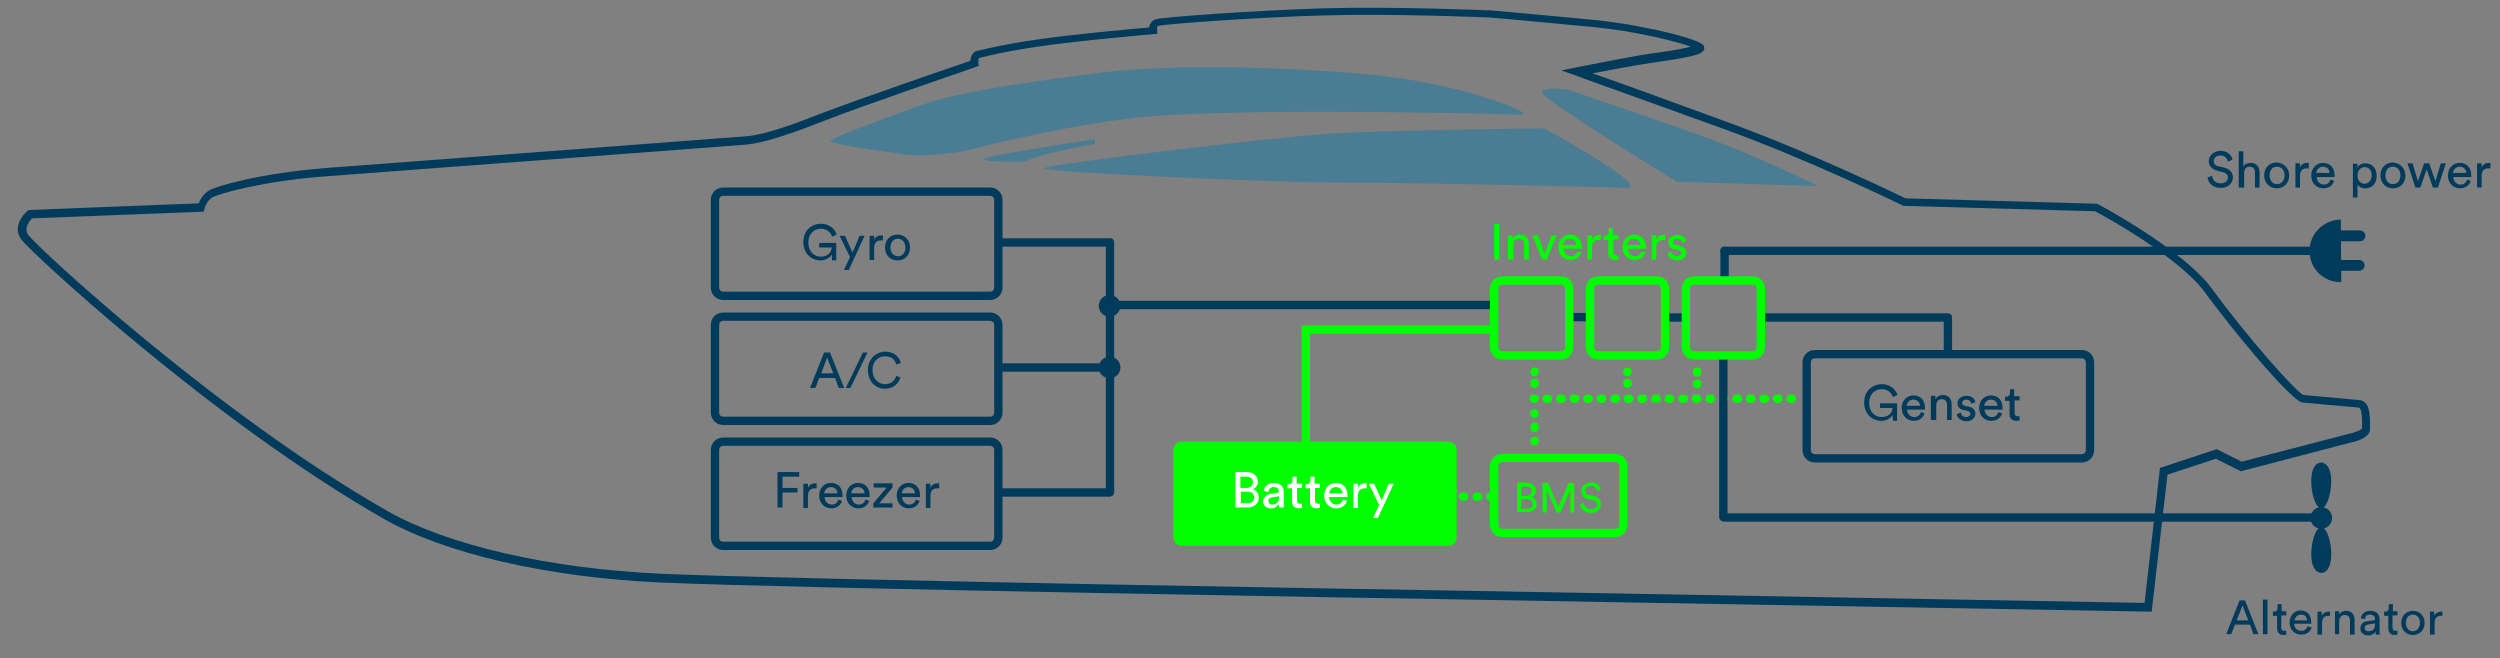 <?xml version="1.0" encoding="utf-8"?>
<!-- Generator: Adobe Illustrator 19.1.0, SVG Export Plug-In . SVG Version: 6.00 Build 0)  -->
<svg version="1.1" id="Layer_1" xmlns="http://www.w3.org/2000/svg" xmlns:xlink="http://www.w3.org/1999/xlink" x="0px" y="0px"
	 viewBox="0 0 600 158" style="enable-background:new 0 0 600 158;" xml:space="preserve">
<rect x="0" y="0" width="600" height="158" fill="#808080" stroke="none"/>
<style type="text/css">
	.st0{fill:#003B5C;}
	.st1{fill:#4A7D93;}
	.st2{fill:#00FF00;}
	.st3{fill:none;}
	.st4{fill:#FFFFFF;}
</style>
<g>
	<path class="st0" d="M516.4,146.8l-169.8-3c-1.6,0-157.1-2.6-188-4c-27-1.2-51.9-6.9-66.7-15.4C51,101,7.8,60.9,5.2,57.6
		c-2.2-2.8,0-5.8,1.4-7l0.3-0.2l40.8-1.6c0.3-0.9,1.1-2.3,2.5-3.1c1.7-1,11.9-4.1,28.3-5.4c52.1-3.9,100.7-7.6,100.7-7.6
		c4.6-0.4,11.6-3,18.5-5.7c6.7-2.6,30.7-10.9,35.2-12.4c0.1-1.1,0.5-2.1,1.6-2.4c0.1,0,0.3-0.1,0.6-0.1c1.6-0.4,5.5-1.4,13.7-2.6
		c8.2-1.2,23.2-2.6,27-2.9c0.1-0.8,0.6-1.7,1.7-2c1.6-0.5,23.8-2.1,40.1-2.6c17.2-0.5,39.9,0.5,40.2,0.5c0.2,0,12.6,1.1,25,2.3
		c7.5,0.8,14.1,2.2,17.4,3c8.5,2.1,8.7,3,8.8,3.5c0.1,0.3,0,0.7-0.2,0.9c-0.7,1-3.5,1.6-12.5,2.9c-3.5,0.5-10,1.7-14.1,2.5
		c5.5,1.9,17.1,6.1,31.8,11.5c19.7,7.1,41.1,17.4,43.3,18.5l46,1.3l0.2,0.1c0.8,0.4,20.5,11,27.3,20.2c8.5,11.7,20.2,24.8,22,25.6
		C554.8,95,566,96,566,96c2.9,0.1,2.8,3.9,2.8,6c0,0.4,0,0.7,0,0.9l0,0c0.1,2.2-3.5,3.1-4.6,3.3l-26.4,6.9l-6-3l-11.6,3.8
		L516.4,146.8z M7.7,52.4c-0.6,0.6-2.1,2.4-0.9,4c2.5,3.3,45.4,43,86.1,66.2c14.5,8.3,39.1,13.9,65.8,15.1c30.9,1.4,186.4,4,188,4
		l168,3l3.7-32.4l13.6-4.5l6,3l25.8-6.7c1.4-0.3,2.9-0.9,3.1-1.3c0-0.3,0-0.6,0-1c0-1.3,0-3.9-0.9-4c0,0-11.6-1-13.4-1.2
		c-2.6-0.2-16.9-17.5-23.4-26.4c-6.1-8.4-24.2-18.4-26.4-19.5l-46-1.3l-0.2-0.1c-0.2-0.1-22.7-11.1-43.3-18.5
		c-20.7-7.5-35.1-12.6-35.2-12.7l-3.4-1.2l3.5-0.7c0.1,0,12.4-2.5,17.7-3.3c2.2-0.3,7.4-1,9.9-1.7c-3.6-1.3-13.1-3.7-23.3-4.7
		c-12.4-1.2-24.8-2.3-24.9-2.3c-0.2,0-22.9-1-40-0.5c-17.2,0.5-38.1,2.1-39.6,2.5c-0.4,0.1-0.3,0.9-0.3,0.9l0.1,1l-1,0.1
		c-0.2,0-18.5,1.6-27.8,3c-8.1,1.2-11.9,2.2-13.5,2.6c-0.3,0.1-0.5,0.1-0.6,0.2c-0.1,0.1-0.1,0.6-0.1,1l0.1,0.8l-0.8,0.3
		c-0.3,0.1-28.5,9.8-35.8,12.7c-7.1,2.8-14.3,5.4-19.1,5.9c0,0-48.7,3.7-100.8,7.6c-15,1.1-25.7,4.1-27.5,5.1
		c-1.3,0.8-1.8,2.6-1.8,2.6l-0.2,0.8L7.7,52.4z"/>
	<path class="st1" d="M199.3,33.9c0.2,0.7,12,2.4,18.3,3.2c5.3,0.7,13.7-0.8,13.7-0.8s28.9-7.7,49.3-8.7c24.3-1.2,50.7-0.7,65.8-0.5
		c15.2,0.2,19.1,0.7,19.3,0.1c0.2-0.6-14.8-7.2-37-9.3s-49.3-2.4-64.2-0.5c-14.8,1.9-34.2,4.3-44.8,8.3
		C210.8,29,199.1,33.2,199.3,33.9z"/>
	<path class="st1" d="M236.1,38.2c0.1,0.8,9.8,0.6,9.8,0.6s2.2-1.2,9-2.7s7.9-1.5,7.9-1.5l0-1.2C262.7,33.4,236,37.4,236.1,38.2z"/>
	<path class="st1" d="M250.5,40.4c-0.1,0.9,54.1,3.4,70.1,3.4s67.7,1.1,69.3,1.3c7.9,0.5-19.3-14.3-19.3-14.3s-37.9,0.4-51.8,1.3
		S250.6,39.5,250.5,40.4z"/>
	<path class="st1" d="M370.1,22.2c-0.2,1.5,32.3,21.4,32.3,21.4l34,1.1c0,0-14.8-7.4-28.3-12.2s-31.8-11-31.8-11
		S370.3,20.7,370.1,22.2z"/>
	<path class="st0" d="M237.6,72h-64c-1.7,0-3-1.3-3-3V48c0-1.7,1.3-3,3-3h64c1.7,0,3,1.3,3,3v21C240.6,70.7,239.3,72,237.6,72z
		 M173.6,47c-0.6,0-1,0.4-1,1v21c0,0.6,0.4,1,1,1h64c0.6,0,1-0.4,1-1V48c0-0.6-0.4-1-1-1H173.6z"/>
	<path class="st0" d="M237.6,102h-64c-1.7,0-3-1.3-3-3V78c0-1.7,1.3-3,3-3h64c1.7,0,3,1.3,3,3v21C240.6,100.7,239.3,102,237.6,102z
		 M173.6,77c-0.6,0-1,0.4-1,1v21c0,0.6,0.4,1,1,1h64c0.6,0,1-0.4,1-1V78c0-0.6-0.4-1-1-1H173.6z"/>
	<path class="st0" d="M237.6,132h-64c-1.7,0-3-1.3-3-3v-21c0-1.7,1.3-3,3-3h64c1.7,0,3,1.3,3,3v21C240.6,130.7,239.3,132,237.6,132z
		 M173.6,107c-0.6,0-1,0.4-1,1v21c0,0.6,0.4,1,1,1h64c0.6,0,1-0.4,1-1v-21c0-0.6-0.4-1-1-1H173.6z"/>
	<g>
		<path class="st0" d="M200.4,90.7h-3.8l-0.9,2.4h-1.3l3.4-8.5h1.4l3.4,8.5h-1.3L200.4,90.7z M197.1,89.6h2.9l-1.5-3.8L197.1,89.6z"
			/>
		<path class="st0" d="M204.1,93.1H203l4.1-8.5h1.1L204.1,93.1z"/>
		<path class="st0" d="M208.3,88.8c0-2.8,2.1-4.4,4.2-4.4c1.9,0,3.3,1.1,3.7,2.7l-1.1,0.4c-0.3-1.3-1.3-2-2.7-2c-1.5,0-3,1.1-3,3.3
			s1.5,3.4,3,3.4c1.5,0,2.4-0.9,2.7-2l1,0.4c-0.5,1.6-1.8,2.7-3.8,2.7C210.3,93.3,208.3,91.7,208.3,88.8z"/>
	</g>
	<g>
		<g>
			<path class="st2" d="M358.6,62.3v-8.5h1.2v8.5H358.6z"/>
			<path class="st2" d="M363,62.3h-1.1v-5.8h1.1v0.8c0.4-0.7,1.1-1,1.8-1c1.4,0,2.1,1,2.1,2.3v3.7h-1.1v-3.5c0-0.8-0.3-1.5-1.3-1.5
				c-0.9,0-1.3,0.7-1.3,1.6V62.3z"/>
			<path class="st2" d="M371.2,62.3h-1.1l-2.3-5.8h1.3l1.6,4.4l1.7-4.4h1.2L371.2,62.3z"/>
			<path class="st2" d="M379.5,60.6c-0.3,1-1.2,1.8-2.6,1.8c-1.5,0-2.9-1.1-2.9-3.1c0-1.8,1.3-3,2.8-3c1.8,0,2.8,1.2,2.8,3
				c0,0.1,0,0.3,0,0.4h-4.3c0,1,0.8,1.8,1.7,1.8c0.9,0,1.4-0.5,1.6-1.2L379.5,60.6z M378.3,58.8c0-0.8-0.6-1.5-1.6-1.5
				c-0.9,0-1.5,0.7-1.6,1.5H378.3z"/>
			<path class="st2" d="M384.2,57.6c-0.2,0-0.3,0-0.5,0c-0.9,0-1.6,0.5-1.6,1.8v2.9H381v-5.8h1.1v1c0.4-0.9,1.1-1.1,1.7-1.1
				c0.2,0,0.3,0,0.4,0V57.6z"/>
			<path class="st2" d="M387.2,56.5h1.2v1h-1.2v3c0,0.5,0.2,0.8,0.8,0.8c0.1,0,0.3,0,0.4,0v1c-0.1,0-0.4,0.1-0.8,0.1
				c-1,0-1.6-0.6-1.6-1.6v-3.2h-1.1v-1h0.3c0.6,0,0.9-0.4,0.9-0.9v-0.9h1V56.5z"/>
			<path class="st2" d="M394.9,60.6c-0.3,1-1.2,1.8-2.6,1.8c-1.5,0-2.9-1.1-2.9-3.1c0-1.8,1.3-3,2.8-3c1.8,0,2.8,1.2,2.8,3
				c0,0.1,0,0.3,0,0.4h-4.3c0,1,0.8,1.8,1.7,1.8c0.9,0,1.4-0.5,1.6-1.2L394.9,60.6z M393.7,58.8c0-0.8-0.6-1.5-1.6-1.5
				c-0.9,0-1.5,0.7-1.6,1.5H393.7z"/>
			<path class="st2" d="M399.6,57.6c-0.2,0-0.3,0-0.5,0c-0.9,0-1.6,0.5-1.6,1.8v2.9h-1.1v-5.8h1.1v1c0.4-0.9,1.1-1.1,1.7-1.1
				c0.2,0,0.3,0,0.4,0V57.6z"/>
			<path class="st2" d="M401.2,60.4c0.1,0.6,0.5,1.1,1.3,1.1c0.6,0,1-0.4,1-0.8c0-0.4-0.3-0.6-0.7-0.7l-1-0.2
				c-0.9-0.2-1.4-0.8-1.4-1.6c0-1,0.9-1.8,2.1-1.8c1.6,0,2.1,1,2.2,1.5l-1,0.4c0-0.3-0.3-1-1.2-1c-0.6,0-1,0.4-1,0.8
				c0,0.3,0.2,0.6,0.7,0.7l0.9,0.2c1,0.2,1.6,0.9,1.6,1.7c0,0.8-0.7,1.8-2.1,1.8c-1.6,0-2.3-1-2.4-1.7L401.2,60.4z"/>
		</g>
	</g>
	<g>
		<g>
			<path class="st2" d="M366.5,115.9c1.3,0,2.1,0.8,2.1,1.9c0,0.8-0.4,1.3-1.1,1.5c0.8,0.2,1.3,0.9,1.3,1.7c0,1.1-0.9,1.9-2.2,1.9
				h-2.5v-7.1H366.5z M366.3,119c0.8,0,1.3-0.5,1.3-1.1c0-0.7-0.5-1.1-1.3-1.1h-1.2v2.2H366.3z M366.5,122.1c0.8,0,1.3-0.4,1.3-1.1
				c0-0.7-0.4-1.2-1.3-1.2h-1.4v2.3H366.5z"/>
			<path class="st2" d="M376.9,123v-5.5l-2.4,5.5h-0.9l-2.4-5.5v5.5h-1v-7.1h1.3l2.5,5.8l2.5-5.8h1.3v7.1H376.9z"/>
			<path class="st2" d="M383.3,117.8c-0.1-0.5-0.5-1.2-1.5-1.2c-0.8,0-1.4,0.5-1.4,1.2c0,0.5,0.3,0.9,0.9,1l1.1,0.2
				c1.2,0.3,1.8,1,1.8,2c0,1.1-0.9,2.1-2.4,2.1c-1.7,0-2.5-1.1-2.6-2.1l0.9-0.3c0.1,0.8,0.6,1.5,1.7,1.5c1,0,1.5-0.5,1.5-1.1
				c0-0.5-0.3-0.9-1.1-1.1l-1-0.2c-1-0.2-1.7-0.9-1.7-1.9c0-1.1,1-2.1,2.3-2.1c1.6,0,2.2,1,2.4,1.8L383.3,117.8z"/>
		</g>
	</g>
	<g>
		<path class="st0" d="M186.6,121.8v-8.5h5.2v1.1h-4v2.7h3.6v1.1h-3.6v3.6H186.6z"/>
		<path class="st0" d="M196,117.2c-0.2,0-0.3,0-0.5,0c-0.9,0-1.6,0.5-1.6,1.8v2.9h-1.1v-5.8h1.1v1c0.4-0.9,1.1-1.1,1.7-1.1
			c0.2,0,0.3,0,0.4,0V117.2z"/>
		<path class="st0" d="M202.1,120.2c-0.3,1-1.2,1.8-2.6,1.8c-1.5,0-2.9-1.1-2.9-3.1c0-1.8,1.3-3,2.8-3c1.8,0,2.8,1.2,2.8,3
			c0,0.1,0,0.3,0,0.4h-4.3c0,1,0.8,1.8,1.7,1.8c0.9,0,1.4-0.5,1.6-1.2L202.1,120.2z M201,118.4c0-0.8-0.6-1.5-1.6-1.5
			c-0.9,0-1.5,0.7-1.6,1.5H201z"/>
		<path class="st0" d="M208.6,120.2c-0.3,1-1.2,1.8-2.6,1.8c-1.5,0-2.9-1.1-2.9-3.1c0-1.8,1.3-3,2.8-3c1.8,0,2.8,1.2,2.8,3
			c0,0.1,0,0.3,0,0.4h-4.3c0,1,0.8,1.8,1.7,1.8c0.9,0,1.4-0.5,1.6-1.2L208.6,120.2z M207.5,118.4c0-0.8-0.6-1.5-1.6-1.5
			c-0.9,0-1.5,0.7-1.6,1.5H207.5z"/>
		<path class="st0" d="M209.6,121.8v-1l3.2-3.8h-3.1v-1h4.5v1l-3.2,3.8h3.2v1H209.6z"/>
		<path class="st0" d="M220.7,120.2c-0.3,1-1.2,1.8-2.6,1.8c-1.5,0-2.9-1.1-2.9-3.1c0-1.8,1.3-3,2.8-3c1.8,0,2.8,1.2,2.8,3
			c0,0.1,0,0.3,0,0.4h-4.3c0,1,0.8,1.8,1.7,1.8c0.9,0,1.4-0.5,1.6-1.2L220.7,120.2z M219.6,118.4c0-0.8-0.6-1.5-1.6-1.5
			c-0.9,0-1.5,0.7-1.6,1.5H219.6z"/>
		<path class="st0" d="M225.4,117.2c-0.2,0-0.3,0-0.5,0c-0.9,0-1.6,0.5-1.6,1.8v2.9h-1.1v-5.8h1.1v1c0.4-0.9,1.1-1.1,1.7-1.1
			c0.2,0,0.3,0,0.4,0V117.2z"/>
	</g>
	<g>
		<path class="st0" d="M199.7,62.3l-0.1-1.2c-0.4,0.7-1.3,1.4-2.7,1.4c-2.1,0-4.1-1.6-4.1-4.4c0-2.9,2.1-4.4,4.2-4.4
			c1.8,0,3.3,1,3.8,2.6l-1.1,0.5c-0.4-1.2-1.4-1.9-2.7-1.9c-1.5,0-3,1.1-3,3.3s1.4,3.4,3,3.4c1.9,0,2.6-1.3,2.6-2.2h-3v-1.1h4.1v4.2
			H199.7z"/>
		<path class="st0" d="M202.6,64.7l1.4-3l-2.5-5.1h1.3l1.8,4l1.7-4h1.2l-3.8,8.2H202.6z"/>
		<path class="st0" d="M211.9,57.7c-0.2,0-0.3,0-0.5,0c-0.9,0-1.6,0.5-1.6,1.8v2.9h-1.1v-5.8h1.1v1c0.4-0.9,1.1-1.1,1.7-1.1
			c0.2,0,0.3,0,0.4,0V57.7z"/>
		<path class="st0" d="M218.4,59.4c0,1.8-1.2,3.1-3,3.1s-3-1.3-3-3.1c0-1.8,1.2-3.1,3-3.1S218.4,57.7,218.4,59.4z M217.3,59.4
			c0-1.3-0.8-2.1-1.8-2.1s-1.8,0.7-1.8,2.1c0,1.3,0.8,2.1,1.8,2.1S217.3,60.8,217.3,59.4z"/>
	</g>
	<path class="st0" d="M499.6,111h-64c-1.7,0-3-1.3-3-3V87c0-1.7,1.3-3,3-3h64c1.7,0,3,1.3,3,3v21C502.6,109.7,501.3,111,499.6,111z
		 M435.6,86c-0.6,0-1,0.4-1,1v21c0,0.6,0.4,1,1,1h64c0.6,0,1-0.4,1-1V87c0-0.6-0.4-1-1-1H435.6z"/>
	<g>
		<path class="st0" d="M454.3,100.8l-0.1-1.2c-0.4,0.7-1.3,1.4-2.7,1.4c-2.1,0-4.1-1.6-4.1-4.4c0-2.9,2.1-4.4,4.2-4.4
			c1.8,0,3.3,1,3.8,2.6l-1.1,0.5c-0.4-1.2-1.4-1.9-2.7-1.9c-1.5,0-3,1.1-3,3.3s1.4,3.4,3,3.4c1.9,0,2.6-1.3,2.6-2.2h-3v-1.1h4.1v4.2
			H454.3z"/>
		<path class="st0" d="M461.9,99.2c-0.3,1-1.2,1.8-2.6,1.8c-1.5,0-2.9-1.1-2.9-3.1c0-1.8,1.3-3,2.8-3c1.8,0,2.8,1.2,2.8,3
			c0,0.1,0,0.3,0,0.4h-4.3c0,1,0.8,1.8,1.7,1.8c0.9,0,1.4-0.5,1.6-1.2L461.9,99.2z M460.8,97.4c0-0.8-0.6-1.5-1.6-1.5
			c-0.9,0-1.5,0.7-1.6,1.5H460.8z"/>
		<path class="st0" d="M464.5,100.8h-1.1v-5.8h1.1v0.8c0.4-0.7,1.1-1,1.8-1c1.4,0,2.1,1,2.1,2.3v3.7h-1.1v-3.5
			c0-0.8-0.3-1.5-1.3-1.5c-0.9,0-1.3,0.7-1.3,1.6V100.8z"/>
		<path class="st0" d="M470.6,99c0.1,0.6,0.5,1.1,1.3,1.1c0.6,0,1-0.4,1-0.8c0-0.4-0.3-0.6-0.7-0.7l-1-0.2c-0.9-0.2-1.4-0.8-1.4-1.6
			c0-1,0.9-1.8,2.1-1.8c1.6,0,2.1,1,2.2,1.5l-1,0.4c0-0.3-0.3-1-1.2-1c-0.6,0-1,0.4-1,0.8c0,0.3,0.2,0.6,0.7,0.7l0.9,0.2
			c1,0.2,1.6,0.9,1.6,1.7c0,0.8-0.7,1.8-2.1,1.8c-1.6,0-2.3-1-2.4-1.7L470.6,99z"/>
		<path class="st0" d="M480.5,99.2c-0.3,1-1.2,1.8-2.6,1.8c-1.5,0-2.9-1.1-2.9-3.1c0-1.8,1.3-3,2.8-3c1.8,0,2.8,1.2,2.8,3
			c0,0.1,0,0.3,0,0.4h-4.3c0,1,0.8,1.8,1.7,1.8c0.9,0,1.4-0.5,1.6-1.2L480.5,99.2z M479.4,97.4c0-0.8-0.6-1.5-1.6-1.5
			c-0.9,0-1.5,0.7-1.6,1.5H479.4z"/>
		<path class="st0" d="M483.5,95.1h1.2v1h-1.2v3c0,0.5,0.2,0.8,0.8,0.8c0.1,0,0.3,0,0.4,0v1c-0.1,0-0.4,0.1-0.8,0.1
			c-1,0-1.6-0.6-1.6-1.6v-3.2h-1.1v-1h0.3c0.6,0,0.9-0.4,0.9-0.9v-0.9h1V95.1z"/>
	</g>
	<g>
		<path class="st0" d="M534.7,38.8c-0.1-0.6-0.6-1.5-1.8-1.5c-1,0-1.6,0.6-1.6,1.4c0,0.6,0.4,1.1,1.1,1.2l1.3,0.3
			c1.4,0.3,2.2,1.2,2.2,2.4c0,1.3-1.1,2.5-2.9,2.5c-2.1,0-3-1.3-3.2-2.5l1.1-0.4c0.1,0.9,0.8,1.8,2,1.8c1.2,0,1.8-0.6,1.8-1.4
			c0-0.6-0.4-1.1-1.3-1.3l-1.2-0.3c-1.2-0.3-2.1-1.1-2.1-2.3c0-1.3,1.2-2.5,2.8-2.5c1.9,0,2.7,1.2,2.9,2.1L534.7,38.8z"/>
		<path class="st0" d="M538.4,45h-1.1v-8.7h1.1v3.6c0.4-0.6,1.1-0.8,1.8-0.8c1.4,0,2.1,1,2.1,2.3V45h-1.1v-3.5
			c0-0.8-0.3-1.5-1.3-1.5c-0.9,0-1.3,0.7-1.3,1.5V45z"/>
		<path class="st0" d="M549.4,42.1c0,1.8-1.2,3.1-3,3.1c-1.7,0-3-1.3-3-3.1c0-1.8,1.2-3.1,3-3.1C548.2,39.1,549.4,40.4,549.4,42.1z
			 M548.3,42.1c0-1.3-0.8-2.1-1.8-2.1c-1,0-1.8,0.7-1.8,2.1c0,1.3,0.8,2.1,1.8,2.1C547.4,44.2,548.3,43.5,548.3,42.1z"/>
		<path class="st0" d="M554.1,40.4c-0.2,0-0.3,0-0.5,0c-0.9,0-1.6,0.5-1.6,1.8V45h-1.1v-5.8h1.1v1c0.4-0.9,1.1-1.1,1.7-1.1
			c0.2,0,0.3,0,0.4,0V40.4z"/>
		<path class="st0" d="M560.2,43.4c-0.3,1-1.2,1.8-2.6,1.8c-1.5,0-2.9-1.1-2.9-3.1c0-1.8,1.3-3,2.8-3c1.8,0,2.8,1.2,2.8,3
			c0,0.1,0,0.3,0,0.4h-4.3c0,1,0.8,1.8,1.7,1.8c0.9,0,1.4-0.5,1.6-1.2L560.2,43.4z M559.1,41.5c0-0.8-0.6-1.5-1.6-1.5
			c-0.9,0-1.5,0.7-1.6,1.5H559.1z"/>
		<path class="st0" d="M564.7,47.3v-8h1.1v0.9c0.3-0.6,1-1,1.9-1c1.7,0,2.7,1.3,2.7,3c0,1.7-1,3-2.7,3c-0.9,0-1.6-0.4-1.9-0.9v3.1
			H564.7z M567.5,40.1c-1,0-1.7,0.9-1.7,2c0,1.2,0.7,2,1.7,2c1,0,1.7-0.9,1.7-2C569.2,41,568.6,40.1,567.5,40.1z"/>
		<path class="st0" d="M577.3,42.1c0,1.8-1.2,3.1-3,3.1c-1.7,0-3-1.3-3-3.1c0-1.8,1.2-3.1,3-3.1C576,39.1,577.3,40.4,577.3,42.1z
			 M576.1,42.1c0-1.3-0.8-2.1-1.8-2.1c-1,0-1.8,0.7-1.8,2.1c0,1.3,0.8,2.1,1.8,2.1C575.3,44.2,576.1,43.5,576.1,42.1z"/>
		<path class="st0" d="M583,39.2l1.5,4.3l1.3-4.3h1.2l-1.9,5.8h-1.2l-1.5-4.4l-1.5,4.4h-1.2l-1.9-5.8h1.2l1.3,4.3l1.5-4.3H583z"/>
		<path class="st0" d="M593,43.4c-0.3,1-1.2,1.8-2.6,1.8c-1.5,0-2.9-1.1-2.9-3.1c0-1.8,1.3-3,2.8-3c1.8,0,2.8,1.2,2.8,3
			c0,0.1,0,0.3,0,0.4h-4.3c0,1,0.8,1.8,1.7,1.8c0.9,0,1.4-0.5,1.6-1.2L593,43.4z M591.9,41.5c0-0.8-0.6-1.5-1.6-1.5
			c-0.9,0-1.5,0.7-1.6,1.5H591.9z"/>
		<path class="st0" d="M597.7,40.4c-0.2,0-0.3,0-0.5,0c-0.9,0-1.6,0.5-1.6,1.8V45h-1.1v-5.8h1.1v1c0.4-0.9,1.1-1.1,1.7-1.1
			c0.2,0,0.3,0,0.4,0V40.4z"/>
	</g>
	<path class="st0" d="M266.3,59.2h-25.7c-0.6,0-1-0.4-1-1s0.4-1,1-1h25.7c0.6,0,1,0.4,1,1S266.8,59.2,266.3,59.2z"/>
	<path class="st0" d="M266.4,119.1c-0.6,0-1-0.4-1-1V58.2c0-0.6,0.4-1,1-1s1,0.4,1,1v59.9C267.4,118.6,267,119.1,266.4,119.1z"/>
	<path class="st0" d="M467.5,85.7c-0.6,0-1-0.4-1-1v-8.2c0-0.6,0.4-1,1-1s1,0.4,1,1v8.2C468.5,85.2,468,85.7,467.5,85.7z"/>
	<path class="st0" d="M266.3,89.2h-25.7c-0.6,0-1-0.4-1-1s0.4-1,1-1h25.7c0.6,0,1,0.4,1,1S266.8,89.2,266.3,89.2z"/>
	<path class="st0" d="M357.3,74.2h-90.7c-0.6,0-1-0.4-1-1s0.4-1,1-1h90.7c0.6,0,1,0.4,1,1S357.8,74.2,357.3,74.2z"/>
	<path class="st0" d="M381.5,77.1h-4.5c-0.5,0-1-0.4-1-1s0.4-1,1-1h4.5c0.5,0,1,0.4,1,1S382,77.1,381.5,77.1z"/>
	<path class="st0" d="M404.5,77.2h-4.8c-0.6,0-1-0.4-1-1s0.4-1,1-1h4.8c0.6,0,1,0.4,1,1S405,77.2,404.5,77.2z"/>
	<path class="st0" d="M467.5,77.2h-44.9c-0.6,0-1-0.4-1-1s0.4-1,1-1h44.9c0.6,0,1,0.4,1,1S468,77.2,467.5,77.2z"/>
	<g>
		<path class="st2" d="M368.3,90.3c-0.6,0-1-0.4-1-1v-0.1c0-0.6,0.4-1,1-1s1,0.4,1,1v0.1C369.3,89.8,368.8,90.3,368.3,90.3z"/>
		<path class="st2" d="M368.3,93.1c-0.6,0-1-0.4-1-1v-0.2c0-0.6,0.4-1,1-1s1,0.4,1,1v0.2C369.3,92.6,368.8,93.1,368.3,93.1z"/>
	</g>
	<g>
		<path class="st2" d="M390.6,90.3c-0.6,0-1-0.4-1-1v-0.1c0-0.6,0.4-1,1-1s1,0.4,1,1v0.1C391.6,89.8,391.1,90.3,390.6,90.3z"/>
		<path class="st2" d="M390.6,93.1c-0.6,0-1-0.4-1-1v-0.2c0-0.6,0.4-1,1-1s1,0.4,1,1v0.2C391.6,92.6,391.1,93.1,390.6,93.1z"/>
	</g>
	<g>
		<path class="st2" d="M368.3,100.3c-0.6,0-1-0.4-1-1v-0.1c0-0.6,0.4-1,1-1s1,0.4,1,1v0.1C369.3,99.8,368.9,100.3,368.3,100.3z"/>
		<path class="st2" d="M368.3,103.7c-0.6,0-1-0.4-1-1v-0.3c0-0.6,0.4-1,1-1s1,0.4,1,1v0.3C369.3,103.2,368.9,103.7,368.3,103.7z"/>
		<path class="st2" d="M368.3,106.9c-0.6,0-1-0.4-1-1v-0.1c0-0.6,0.4-1,1-1s1,0.4,1,1v0.1C369.3,106.4,368.9,106.9,368.3,106.9z"/>
	</g>
	<g>
		<path class="st3" d="M390.6,104.7"/>
	</g>
	<g>
		<path class="st2" d="M407.3,90.4c-0.6,0-1-0.4-1-1v-0.2c0-0.6,0.4-1,1-1s1,0.4,1,1v0.2C408.3,90,407.9,90.4,407.3,90.4z"/>
		<path class="st2" d="M407.3,93.2c-0.6,0-1-0.4-1-1v-0.1c0-0.6,0.4-1,1-1s1,0.4,1,1v0.1C408.3,92.8,407.9,93.2,407.3,93.2z"/>
	</g>
	<g>
		<path class="st2" d="M430,96.7h-0.2c-0.6,0-1-0.4-1-1s0.4-1,1-1h0.2c0.6,0,1,0.4,1,1S430.5,96.7,430,96.7z"/>
		<path class="st2" d="M426.8,96.7h-0.3c-0.6,0-1-0.4-1-1s0.4-1,1-1h0.3c0.6,0,1,0.4,1,1S427.4,96.7,426.8,96.7z M423.6,96.7h-0.3
			c-0.6,0-1-0.4-1-1s0.4-1,1-1h0.3c0.6,0,1,0.4,1,1S424.1,96.7,423.6,96.7z M420.3,96.7H420c-0.6,0-1-0.4-1-1s0.4-1,1-1h0.3
			c0.6,0,1,0.4,1,1S420.9,96.7,420.3,96.7z M417.1,96.7h-0.3c-0.6,0-1-0.4-1-1s0.4-1,1-1h0.3c0.6,0,1,0.4,1,1S417.6,96.7,417.1,96.7
			z M413.8,96.7h-0.3c-0.6,0-1-0.4-1-1s0.4-1,1-1h0.3c0.6,0,1,0.4,1,1S414.4,96.7,413.8,96.7z M410.6,96.7h-0.3c-0.6,0-1-0.4-1-1
			s0.4-1,1-1h0.3c0.6,0,1,0.4,1,1S411.1,96.7,410.6,96.7z M407.3,96.7H407c-0.6,0-1-0.4-1-1s0.4-1,1-1h0.3c0.6,0,1,0.4,1,1
			S407.9,96.7,407.3,96.7z M404.1,96.7h-0.3c-0.6,0-1-0.4-1-1s0.4-1,1-1h0.3c0.6,0,1,0.4,1,1S404.6,96.7,404.1,96.7z M400.8,96.7
			h-0.3c-0.6,0-1-0.4-1-1s0.4-1,1-1h0.3c0.6,0,1,0.4,1,1S401.4,96.7,400.8,96.7z M397.6,96.7h-0.3c-0.6,0-1-0.4-1-1s0.4-1,1-1h0.3
			c0.6,0,1,0.4,1,1S398.1,96.7,397.6,96.7z M394.3,96.7H394c-0.6,0-1-0.4-1-1s0.4-1,1-1h0.3c0.6,0,1,0.4,1,1S394.9,96.7,394.3,96.7z
			 M391,96.7h-0.3c-0.6,0-1-0.4-1-1s0.4-1,1-1h0.3c0.6,0,1,0.4,1,1S391.6,96.7,391,96.7z M387.8,96.7h-0.3c-0.6,0-1-0.4-1-1
			s0.4-1,1-1h0.3c0.6,0,1,0.4,1,1S388.3,96.7,387.8,96.7z M384.5,96.7h-0.3c-0.6,0-1-0.4-1-1s0.4-1,1-1h0.3c0.6,0,1,0.4,1,1
			S385.1,96.7,384.5,96.7z M381.3,96.7H381c-0.6,0-1-0.4-1-1s0.4-1,1-1h0.3c0.6,0,1,0.4,1,1S381.8,96.7,381.3,96.7z M378,96.7h-0.3
			c-0.6,0-1-0.4-1-1s0.4-1,1-1h0.3c0.6,0,1,0.4,1,1S378.6,96.7,378,96.7z M374.8,96.7h-0.3c-0.6,0-1-0.4-1-1s0.4-1,1-1h0.3
			c0.6,0,1,0.4,1,1S375.3,96.7,374.8,96.7z M371.5,96.7h-0.3c-0.6,0-1-0.4-1-1s0.4-1,1-1h0.3c0.6,0,1,0.4,1,1S372.1,96.7,371.5,96.7
			z"/>
		<path class="st2" d="M368.3,96.7h-0.2c-0.6,0-1-0.4-1-1s0.4-1,1-1h0.2c0.6,0,1,0.4,1,1S368.8,96.7,368.3,96.7z"/>
	</g>
	<path class="st2" d="M358,120.2h-0.3c-0.6,0-1-0.4-1-1s0.4-1,1-1h0.3c0.6,0,1,0.4,1,1S358.6,120.2,358,120.2z M354.7,120.2h-0.3
		c-0.6,0-1-0.4-1-1s0.4-1,1-1h0.3c0.6,0,1,0.4,1,1S355.3,120.2,354.7,120.2z M351.4,120.2h-0.3c-0.6,0-1-0.4-1-1s0.4-1,1-1h0.3
		c0.6,0,1,0.4,1,1S352,120.2,351.4,120.2z M348.1,120.2L348.1,120.2c-0.7,0-1.1-0.4-1.1-1s0.4-1,1-1s1,0.4,1,1
		S348.7,120.2,348.1,120.2z"/>
	<rect x="312.4" y="78.1" class="st2" width="45.9" height="2"/>
	<rect x="312.4" y="79.1" class="st2" width="2" height="27.1"/>
	<path class="st0" d="M413.9,68.1c-0.6,0-1-0.4-1-1v-6.9c0-0.6,0.4-1,1-1s1,0.4,1,1v6.9C414.9,67.7,414.4,68.1,413.9,68.1z"/>
	<path class="st0" d="M555.5,61.2H413.9c-0.6,0-1-0.4-1-1s0.4-1,1-1h141.6c0.6,0,1,0.4,1,1S556,61.2,555.5,61.2z"/>
	<path class="st0" d="M557.5,125.2H413.9c-0.6,0-1-0.4-1-1s0.4-1,1-1h143.6c0.6,0,1,0.4,1,1S558,125.2,557.5,125.2z"/>
	<path class="st0" d="M413.6,125.1c-0.6,0-1-0.4-1-1V86.4c0-0.6,0.4-1,1-1s1,0.4,1,1v37.7C414.6,124.7,414.2,125.1,413.6,125.1z"/>
	<path class="st0" d="M266.3,119.2h-25.7c-0.6,0-1-0.4-1-1s0.4-1,1-1h25.7c0.6,0,1,0.4,1,1S266.8,119.2,266.3,119.2z"/>
	<circle class="st0" cx="266.3" cy="73.4" r="2.6"/>
	<circle class="st0" cx="557.1" cy="124.3" r="2.6"/>
	<circle class="st0" cx="266.3" cy="88.2" r="2.6"/>
	<path class="st2" d="M374.6,86.3h-14c-1.7,0-3-1.3-3-3v-14c0-1.7,1.3-3,3-3h14c1.7,0,3,1.3,3,3v14
		C377.6,84.9,376.3,86.3,374.6,86.3z M360.6,68.3c-0.6,0-1,0.4-1,1v14c0,0.6,0.4,1,1,1h14c0.6,0,1-0.4,1-1v-14c0-0.6-0.4-1-1-1
		H360.6z"/>
	<path class="st2" d="M387.6,128.9h-27c-1.7,0-3-1.3-3-3v-14c0-1.7,1.3-3,3-3h27c1.7,0,3,1.3,3,3v14
		C390.6,127.6,389.3,128.9,387.6,128.9z M360.6,110.9c-0.6,0-1,0.4-1,1v14c0,0.6,0.4,1,1,1h27c0.6,0,1-0.4,1-1v-14c0-0.6-0.4-1-1-1
		H360.6z"/>
	<path class="st2" d="M397.6,86.3h-14c-1.7,0-3-1.3-3-3v-14c0-1.7,1.3-3,3-3h14c1.7,0,3,1.3,3,3v14
		C400.6,84.9,399.3,86.3,397.6,86.3z M383.6,68.3c-0.6,0-1,0.4-1,1v14c0,0.6,0.4,1,1,1h14c0.6,0,1-0.4,1-1v-14c0-0.6-0.4-1-1-1
		H383.6z"/>
	<path class="st2" d="M420.6,86.3h-14c-1.7,0-3-1.3-3-3v-14c0-1.7,1.3-3,3-3h14c1.7,0,3,1.3,3,3v14
		C423.6,84.9,422.3,86.3,420.6,86.3z M406.6,68.3c-0.6,0-1,0.4-1,1v14c0,0.6,0.4,1,1,1h14c0.6,0,1-0.4,1-1v-14c0-0.6-0.4-1-1-1
		H406.6z"/>
	<path class="st2" d="M347.6,131h-64c-1.1,0-2-0.9-2-2v-21c0-1.1,0.9-2,2-2h64c1.1,0,2,0.9,2,2v21C349.6,130.1,348.7,131,347.6,131z
		"/>
	<g>
		<path class="st4" d="M299.3,113.3c1.6,0,2.6,1,2.6,2.3c0,0.9-0.5,1.6-1.3,1.8c1,0.2,1.5,1.1,1.5,2.1c0,1.3-1.1,2.3-2.6,2.3h-3
			v-8.5H299.3z M299.2,117.1c0.9,0,1.5-0.6,1.5-1.4c0-0.8-0.6-1.3-1.6-1.3h-1.4v2.7H299.2z M299.4,120.8c0.9,0,1.6-0.5,1.6-1.4
			c0-0.8-0.5-1.4-1.5-1.4h-1.7v2.7H299.4z"/>
		<path class="st4" d="M304.9,118.5l1.6-0.2c0.3,0,0.4-0.2,0.4-0.4c0-0.6-0.4-1-1.2-1c-0.8,0-1.2,0.5-1.3,1.2l-1.1-0.3
			c0.1-1.1,1.1-1.9,2.4-1.9c1.7,0,2.4,1,2.4,2.1v2.9c0,0.5,0,0.8,0.1,0.9H307c0-0.1-0.1-0.4-0.1-0.8c-0.3,0.4-0.8,1-1.9,1
			c-1.2,0-1.9-0.8-1.9-1.7C303.2,119.3,304,118.7,304.9,118.5z M307,119.4v-0.3l-1.8,0.3c-0.5,0.1-0.8,0.3-0.8,0.9
			c0,0.4,0.4,0.8,0.9,0.8C306.2,121.1,307,120.6,307,119.4z"/>
		<path class="st4" d="M311.3,116.1h1.2v1h-1.2v3c0,0.5,0.2,0.8,0.8,0.8c0.1,0,0.3,0,0.4,0v1c-0.1,0-0.4,0.1-0.8,0.1
			c-1,0-1.6-0.6-1.6-1.6v-3.2h-1.1v-1h0.3c0.6,0,0.9-0.4,0.9-0.9v-0.9h1V116.1z"/>
		<path class="st4" d="M315.6,116.1h1.2v1h-1.2v3c0,0.5,0.2,0.8,0.8,0.8c0.1,0,0.3,0,0.4,0v1c-0.1,0-0.4,0.1-0.8,0.1
			c-1,0-1.6-0.6-1.6-1.6v-3.2h-1.1v-1h0.3c0.6,0,0.9-0.4,0.9-0.9v-0.9h1V116.1z"/>
		<path class="st4" d="M323.3,120.2c-0.3,1-1.2,1.8-2.6,1.8c-1.5,0-2.9-1.1-2.9-3.1c0-1.8,1.3-3,2.8-3c1.8,0,2.8,1.2,2.8,3
			c0,0.1,0,0.3,0,0.4H319c0,1,0.8,1.8,1.7,1.8c0.9,0,1.4-0.5,1.6-1.2L323.3,120.2z M322.2,118.4c0-0.8-0.6-1.5-1.6-1.5
			c-0.9,0-1.5,0.7-1.6,1.5H322.2z"/>
		<path class="st4" d="M328,117.2c-0.2,0-0.3,0-0.5,0c-0.9,0-1.6,0.5-1.6,1.8v2.9h-1.1v-5.8h1.1v1c0.4-0.9,1.1-1.1,1.7-1.1
			c0.2,0,0.3,0,0.4,0V117.2z"/>
		<path class="st4" d="M329.6,124.2l1.4-3l-2.5-5.1h1.3l1.8,4l1.7-4h1.2l-3.8,8.2H329.6z"/>
	</g>
	<g>
		<path class="st0" d="M561.9,67.7C561.9,67.7,561.9,67.7,561.9,67.7l-0.1-15c0,0,0,0-0.1,0c-4.1,0.1-7.5,3.5-7.4,7.6
			C554.3,64.5,557.7,67.8,561.9,67.7z"/>
		<path class="st0" d="M566.4,57.9l-4.9,0c-0.7,0-1.3-0.6-1.3-1.3l0,0c0-0.7,0.6-1.3,1.3-1.3l4.9,0c0.7,0,1.3,0.6,1.3,1.3l0,0
			C567.6,57.4,567.1,57.9,566.4,57.9z"/>
		<path class="st0" d="M566.2,65l-4.9,0c-0.7,0-1.3-0.6-1.3-1.3l0,0c0-0.7,0.6-1.3,1.3-1.3l4.9,0c0.7,0,1.3,0.6,1.3,1.3v0
			C567.5,64.4,566.9,65,566.2,65z"/>
	</g>
	<path class="st0" d="M559.5,115.5c0,3-1.1,6.5-2.4,6.5c-1.3,0-2.4-3.4-2.4-6.5s1.1-4.5,2.4-4.5
		C558.4,111.1,559.5,112.5,559.5,115.5z"/>
	<path class="st0" d="M554.7,133c0-3,1.1-6.5,2.4-6.5c1.3,0,2.4,3.4,2.4,6.5s-1.1,4.5-2.4,4.5C555.8,137.5,554.7,136,554.7,133z"/>
	<g>
		<path class="st0" d="M540,149.9h-3.6l-0.9,2.3h-1.2l3.2-8.1h1.3l3.2,8.1h-1.2L540,149.9z M536.8,148.9h2.8l-1.4-3.6L536.8,148.9z"
			/>
		<path class="st0" d="M543.1,152.2v-8.3h1.1v8.3H543.1z"/>
		<path class="st0" d="M547.5,146.7h1.2v1h-1.2v2.9c0,0.5,0.2,0.8,0.8,0.8c0.1,0,0.3,0,0.4,0v0.9c-0.1,0-0.4,0.1-0.7,0.1
			c-0.9,0-1.5-0.6-1.5-1.6v-3h-1v-1h0.3c0.6,0,0.8-0.4,0.8-0.8V145h1V146.7z"/>
		<path class="st0" d="M554.8,150.6c-0.3,1-1.2,1.7-2.5,1.7c-1.5,0-2.8-1.1-2.8-2.9c0-1.7,1.2-2.9,2.6-2.9c1.7,0,2.6,1.2,2.6,2.9
			c0,0.1,0,0.3,0,0.3h-4.1c0,1,0.7,1.7,1.7,1.7c0.9,0,1.3-0.5,1.5-1.1L554.8,150.6z M553.7,148.9c0-0.8-0.5-1.4-1.5-1.4
			c-0.9,0-1.4,0.7-1.5,1.4H553.7z"/>
		<path class="st0" d="M559.3,147.8c-0.2,0-0.3,0-0.5,0c-0.9,0-1.5,0.5-1.5,1.7v2.8h-1.1v-5.5h1v1c0.4-0.8,1.1-1,1.6-1
			c0.1,0,0.3,0,0.4,0V147.8z"/>
		<path class="st0" d="M561.5,152.2h-1.1v-5.5h1v0.8c0.4-0.7,1.1-0.9,1.7-0.9c1.3,0,2,0.9,2,2.2v3.5H564v-3.3c0-0.8-0.3-1.4-1.3-1.4
			c-0.8,0-1.3,0.7-1.3,1.5V152.2z"/>
		<path class="st0" d="M568.1,149.1l1.5-0.2c0.3,0,0.4-0.2,0.4-0.4c0-0.5-0.4-1-1.2-1c-0.8,0-1.2,0.5-1.2,1.1l-1-0.2
			c0.1-1.1,1.1-1.8,2.2-1.8c1.6,0,2.3,0.9,2.3,2v2.8c0,0.5,0,0.8,0.1,0.9h-1c0-0.1-0.1-0.3-0.1-0.7c-0.2,0.4-0.8,0.9-1.8,0.9
			c-1.1,0-1.8-0.8-1.8-1.6C566.5,149.7,567.2,149.2,568.1,149.1z M570,149.9v-0.3l-1.7,0.3c-0.5,0.1-0.8,0.3-0.8,0.8
			c0,0.4,0.3,0.8,0.9,0.8C569.3,151.5,570,151.1,570,149.9z"/>
		<path class="st0" d="M574.2,146.7h1.2v1h-1.2v2.9c0,0.5,0.2,0.8,0.8,0.8c0.1,0,0.3,0,0.4,0v0.9c-0.1,0-0.4,0.1-0.7,0.1
			c-0.9,0-1.5-0.6-1.5-1.6v-3h-1v-1h0.3c0.6,0,0.8-0.4,0.8-0.8V145h1V146.7z"/>
		<path class="st0" d="M581.9,149.5c0,1.7-1.2,2.9-2.8,2.9s-2.8-1.2-2.8-2.9c0-1.7,1.2-2.9,2.8-2.9S581.9,147.8,581.9,149.5z
			 M580.8,149.5c0-1.3-0.8-2-1.7-2s-1.7,0.7-1.7,2c0,1.3,0.8,2,1.7,2S580.8,150.7,580.8,149.5z"/>
		<path class="st0" d="M586.3,147.8c-0.2,0-0.3,0-0.5,0c-0.9,0-1.5,0.5-1.5,1.7v2.8h-1.1v-5.5h1v1c0.4-0.8,1.1-1,1.6-1
			c0.1,0,0.3,0,0.4,0V147.8z"/>
	</g>
</g>
</svg>
